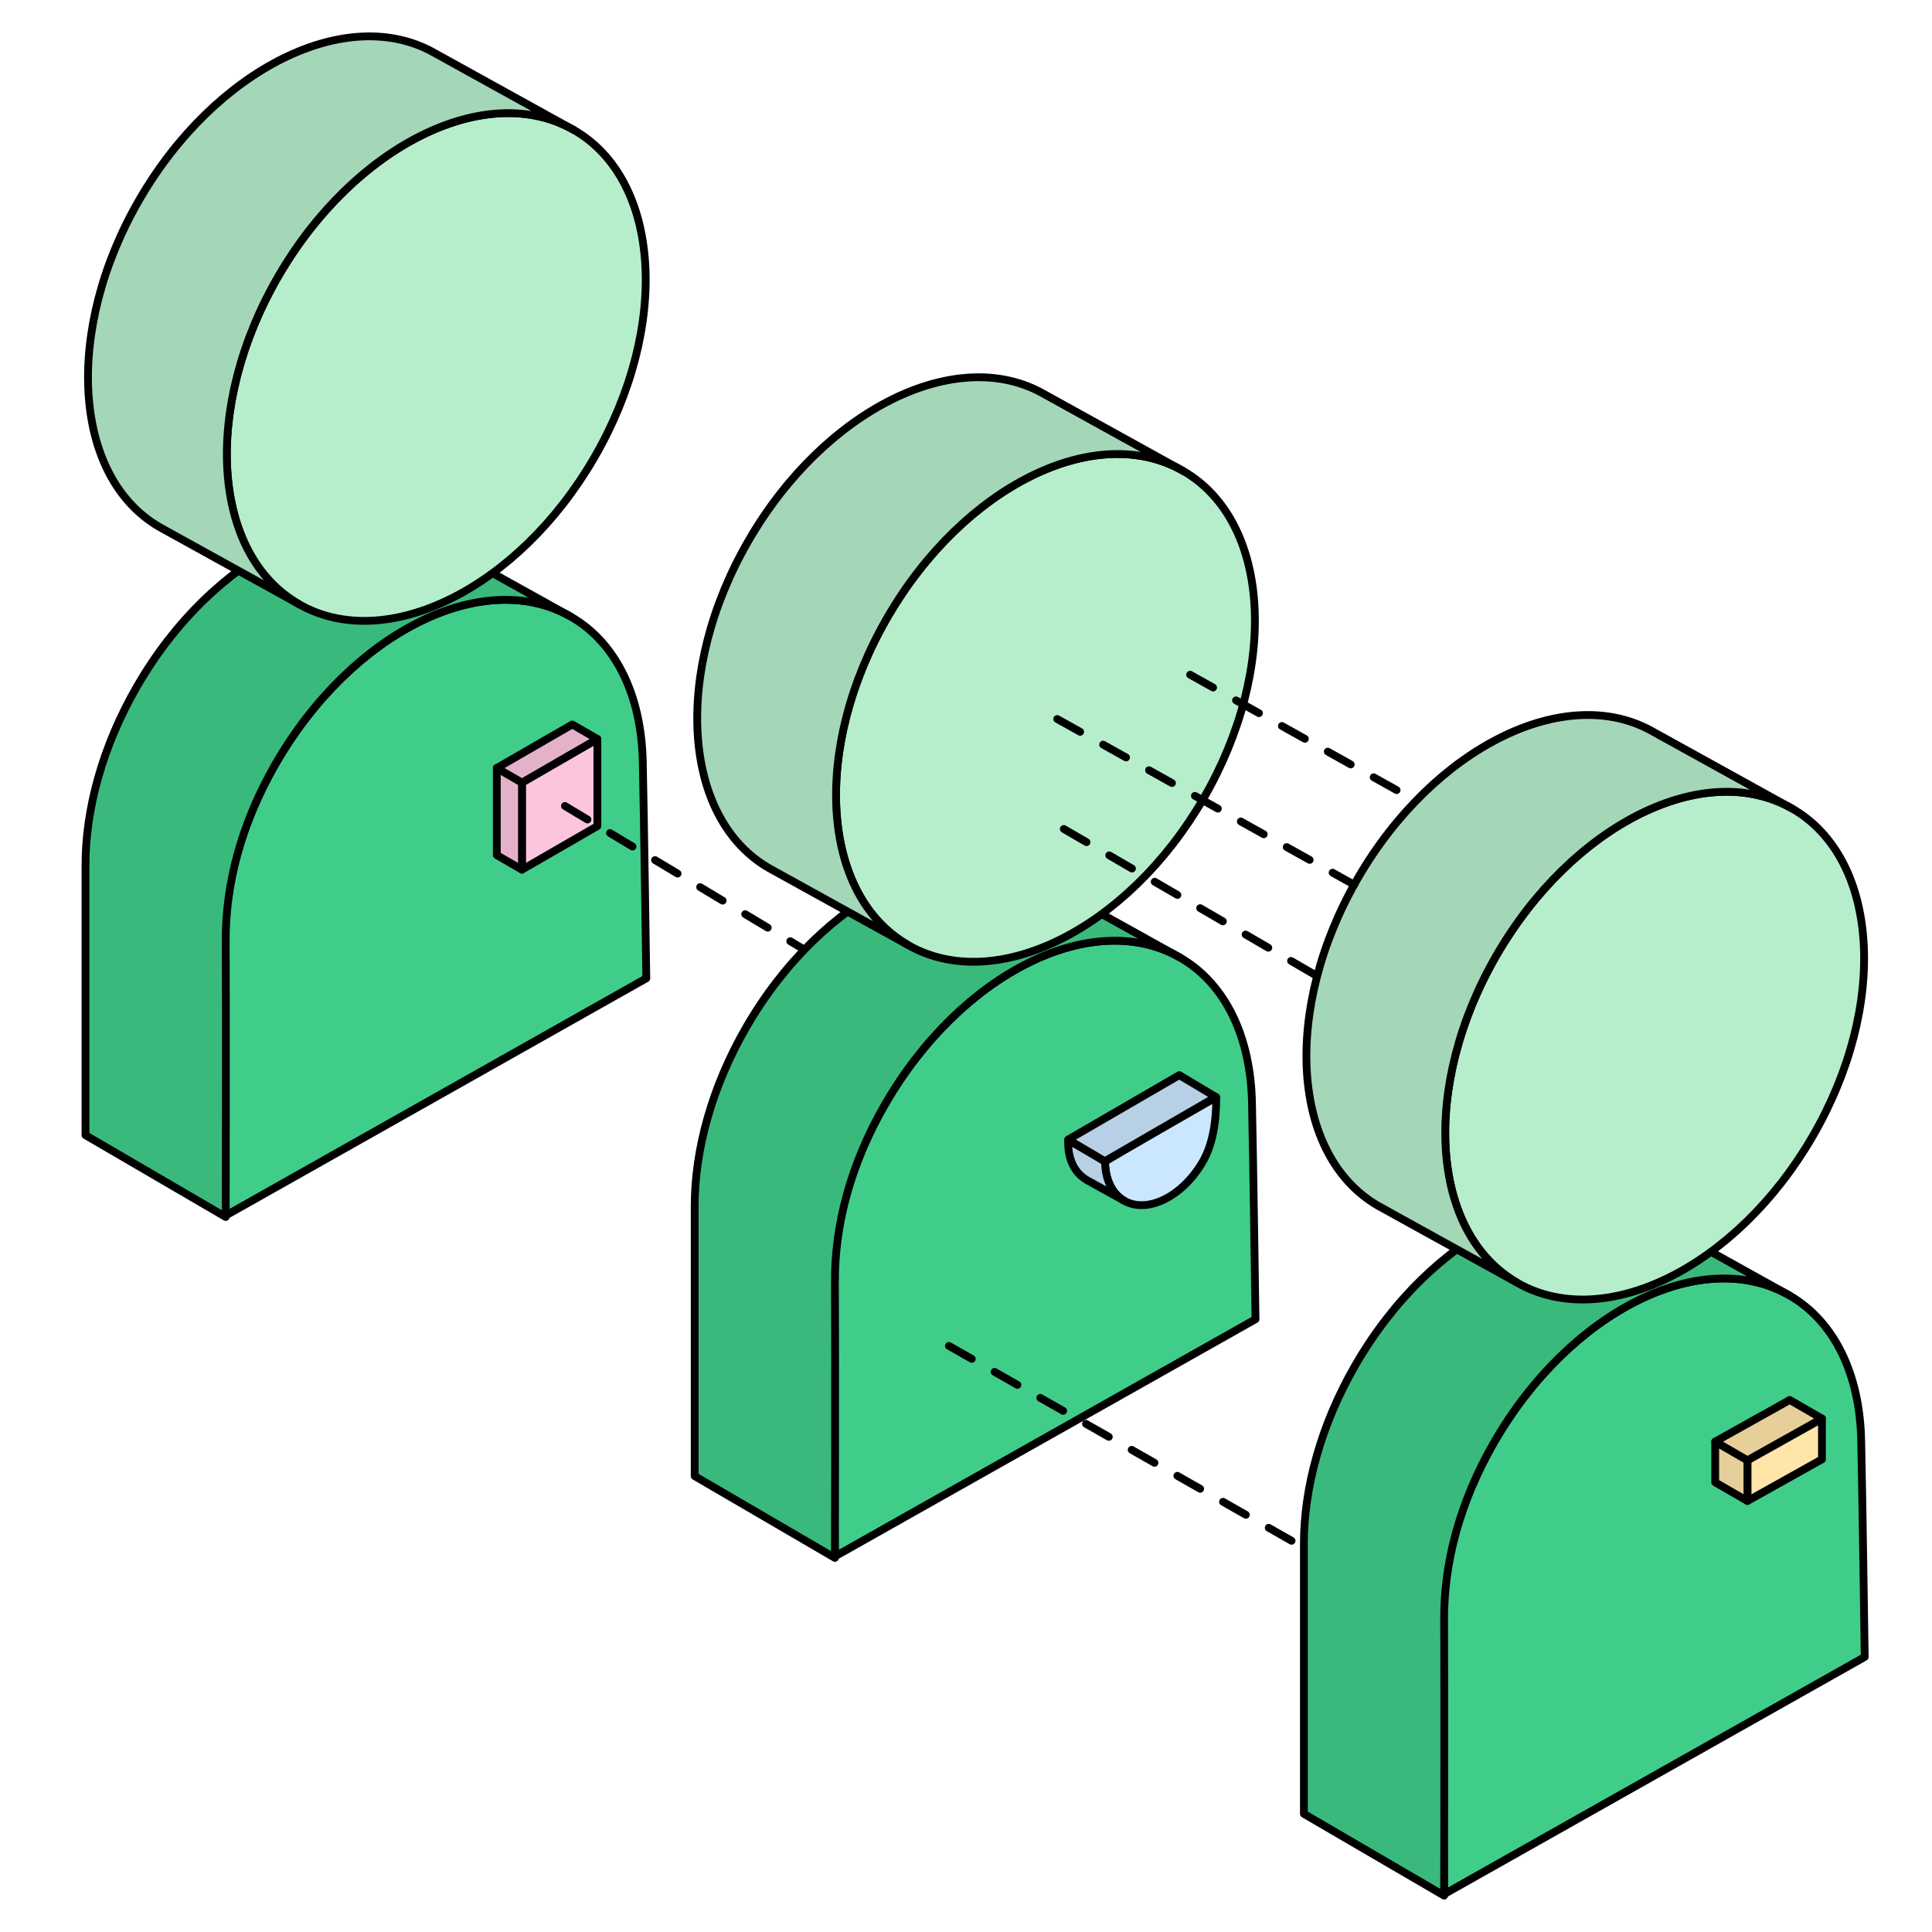<?xml version="1.0" encoding="utf-8"?>
<svg width="372" height="372" viewBox="0 0 372 372" fill="none" xmlns="http://www.w3.org/2000/svg">
<g clip-path="url(#clip0_2974_38441)">
<path d="M53.083 147.034C46.626 158.219 43.365 170.001 43.185 180.506C42.959 193.775 43.46 234.045 43.46 234.045L124.444 188.373C124.444 188.373 124.007 157.6 123.764 146.589C123.492 134.228 118.816 123.876 109.938 118.751C93.152 109.059 67.697 121.722 53.083 147.034Z" fill="#40CD8A" stroke="black" stroke-width="1.5" stroke-linecap="round" stroke-linejoin="round"/>
<path d="M100.5 167.449L115.025 159.063V142.29L100.5 150.69V167.449Z" fill="#FCC5DE" stroke="black" stroke-width="1.5" stroke-linecap="round" stroke-linejoin="round"/>
<path d="M95.657 164.654L100.499 167.449V150.69L95.657 147.881V164.654Z" fill="#FCC5DE"/>
<path d="M95.657 164.654L100.499 167.449V150.69L95.657 147.881V164.654Z" fill="black" fill-opacity="0.1"/>
<path d="M95.657 164.654L100.499 167.449V150.69L95.657 147.881V164.654Z" stroke="black" stroke-width="1.5" stroke-linecap="round" stroke-linejoin="round"/>
<path d="M95.658 147.881L110.183 139.495L115.025 142.29L100.5 150.69L95.658 147.881Z" fill="#FCC5DE"/>
<path d="M95.658 147.881L110.183 139.495L115.025 142.29L100.5 150.69L95.658 147.881Z" fill="black" fill-opacity="0.1"/>
<path d="M95.658 147.881L110.183 139.495L115.025 142.29L100.5 150.69L95.658 147.881Z" stroke="black" stroke-width="1.5" stroke-linecap="round" stroke-linejoin="round"/>
<path d="M109.939 118.751C109.712 118.62 109.484 118.493 109.254 118.37L83.221 103.908C66.435 94.216 40.98 106.879 26.366 132.191C19.71 143.72 16.451 155.883 16.461 166.628C16.472 179.475 16.461 218.579 16.461 218.579L43.46 234.327C43.46 234.327 43.543 194.025 43.46 181.308C43.389 170.491 46.366 158.669 53.083 147.035C67.5 122.064 92.467 109.404 109.254 118.37L109.939 118.751Z" fill="#40CD8A"/>
<path d="M109.939 118.751C109.712 118.62 109.484 118.493 109.254 118.37L83.221 103.908C66.435 94.216 40.98 106.879 26.366 132.191C19.71 143.72 16.451 155.883 16.461 166.628C16.472 179.475 16.461 218.579 16.461 218.579L43.46 234.327C43.46 234.327 43.543 194.025 43.46 181.308C43.389 170.491 46.366 158.669 53.083 147.035C67.5 122.064 92.467 109.404 109.254 118.37L109.939 118.751Z" fill="black" fill-opacity="0.1"/>
<path d="M53.083 147.035C67.697 121.722 93.153 109.059 109.939 118.751L83.221 103.908C66.435 94.216 40.98 106.879 26.366 132.191C19.71 143.72 16.451 155.883 16.461 166.628C16.472 179.475 16.461 218.579 16.461 218.579L43.46 234.327C43.46 234.327 43.543 194.025 43.46 181.308C43.389 170.491 46.366 158.669 53.083 147.035Z" stroke="black" stroke-width="1.5" stroke-miterlimit="10" stroke-linejoin="round"/>
<ellipse rx="35.075" ry="52.764" transform="matrix(-0.867 -0.498 -0.502 0.865 84.001 70.665)" fill="#B6EECB" stroke="black" stroke-width="1.5" stroke-linecap="round" stroke-linejoin="round"/>
<path d="M57.524 116.305C40.728 106.654 38.966 78.397 53.589 53.19C68.013 28.325 92.994 15.717 109.791 24.646L110.477 25.025C110.25 24.895 110.021 24.768 109.791 24.646L83.744 10.244C66.948 0.593 41.478 13.203 26.856 38.409C12.233 63.616 13.995 91.873 30.791 101.524L57.524 116.305Z" fill="#B6EECB"/>
<path d="M57.524 116.305C40.728 106.654 38.966 78.397 53.589 53.19C68.013 28.325 92.994 15.717 109.791 24.646L110.477 25.025C110.25 24.895 110.021 24.768 109.791 24.646L83.744 10.244C66.948 0.593 41.478 13.203 26.856 38.409C12.233 63.616 13.995 91.873 30.791 101.524L57.524 116.305Z" fill="black" fill-opacity="0.1"/>
<path d="M53.589 53.19C38.966 78.397 40.728 106.654 57.524 116.305L30.791 101.524C13.995 91.873 12.233 63.616 26.856 38.409C41.478 13.203 66.948 0.593 83.744 10.244L110.477 25.025C93.68 15.374 68.211 27.984 53.589 53.19Z" stroke="black" stroke-width="1.5" stroke-linecap="round" stroke-linejoin="round"/>
<path d="M170.384 212.674C163.926 223.858 160.666 235.641 160.486 246.145C160.259 259.415 160.76 299.685 160.76 299.685L241.745 254.012C241.745 254.012 241.308 223.24 241.065 212.229C240.792 199.868 236.117 189.516 227.239 184.39C210.453 174.699 184.998 187.362 170.384 212.674Z" fill="#40CD8A" stroke="black" stroke-width="1.5" stroke-linecap="round" stroke-linejoin="round"/>
<path d="M227.24 184.39C227.013 184.26 226.785 184.133 226.555 184.01L200.522 169.547C183.736 159.856 158.281 172.519 143.666 197.831C137.011 209.359 133.752 221.523 133.761 232.267C133.773 245.115 133.761 284.218 133.761 284.218L160.761 299.967C160.761 299.967 160.844 259.664 160.761 246.947C160.69 236.13 163.667 224.308 170.384 212.674C184.801 187.704 209.767 175.043 226.555 184.01L227.24 184.39Z" fill="#40CD8A"/>
<path d="M227.24 184.39C227.013 184.26 226.785 184.133 226.555 184.01L200.522 169.547C183.736 159.856 158.281 172.519 143.666 197.831C137.011 209.359 133.752 221.523 133.761 232.267C133.773 245.115 133.761 284.218 133.761 284.218L160.761 299.967C160.761 299.967 160.844 259.664 160.761 246.947C160.69 236.13 163.667 224.308 170.384 212.674C184.801 187.704 209.767 175.043 226.555 184.01L227.24 184.39Z" fill="black" fill-opacity="0.1"/>
<path d="M170.384 212.674C184.998 187.362 210.453 174.699 227.24 184.39L200.522 169.547C183.736 159.856 158.281 172.519 143.666 197.831C137.011 209.359 133.752 221.523 133.761 232.267C133.773 245.115 133.761 284.218 133.761 284.218L160.761 299.967C160.761 299.967 160.844 259.664 160.761 246.947C160.69 236.13 163.667 224.308 170.384 212.674Z" stroke="black" stroke-width="1.5" stroke-miterlimit="10" stroke-linejoin="round"/>
<ellipse rx="35.075" ry="52.764" transform="matrix(-0.867 -0.498 -0.502 0.865 201.302 136.305)" fill="#B6EECB" stroke="black" stroke-width="1.5" stroke-linecap="round" stroke-linejoin="round"/>
<path d="M212.771 223.704C212.816 227.028 214.061 229.817 216.45 231.19C220.914 233.754 227.682 230.403 231.569 223.704C233.375 220.591 234.193 216.425 234.193 211.258C234.193 211.258 212.388 223.704 212.771 223.704Z" fill="#CBE7FF" stroke="black" stroke-width="1.5" stroke-linecap="round" stroke-linejoin="round"/>
<path d="M216.45 231.19L209.346 227.262C206.809 225.804 205.563 223.087 205.672 219.493L212.771 223.652C212.804 226.998 214.049 229.81 216.45 231.19Z" fill="#CBE7FF"/>
<path d="M216.45 231.19L209.346 227.262C206.809 225.804 205.563 223.087 205.672 219.493L212.771 223.652C212.804 226.998 214.049 229.81 216.45 231.19Z" fill="black" fill-opacity="0.1"/>
<path d="M216.45 231.19L209.346 227.262C206.809 225.804 205.563 223.087 205.672 219.493L212.771 223.652C212.804 226.998 214.049 229.81 216.45 231.19Z" stroke="black" stroke-width="1.5" stroke-linecap="round" stroke-linejoin="round"/>
<path d="M205.671 219.421L227.069 207.014L234.104 211.217L212.735 223.585L205.671 219.421Z" fill="#CBE7FF"/>
<path d="M205.671 219.421L227.069 207.014L234.104 211.217L212.735 223.585L205.671 219.421Z" fill="black" fill-opacity="0.1"/>
<path d="M205.671 219.421L227.069 207.014L234.104 211.217L212.735 223.585L205.671 219.421Z" stroke="black" stroke-width="1.5" stroke-linecap="round" stroke-linejoin="round"/>
<path d="M174.825 181.945C158.029 172.294 156.267 144.036 170.889 118.83C185.314 93.964 210.295 81.357 227.092 90.286L227.777 90.665C227.55 90.534 227.322 90.408 227.092 90.286L201.044 75.884C184.248 66.233 158.779 78.843 144.156 104.049C129.534 129.255 131.296 157.513 148.092 167.164L174.825 181.945Z" fill="#B6EECB"/>
<path d="M174.825 181.945C158.029 172.294 156.267 144.036 170.889 118.83C185.314 93.964 210.295 81.357 227.092 90.286L227.777 90.665C227.55 90.534 227.322 90.408 227.092 90.286L201.044 75.884C184.248 66.233 158.779 78.843 144.156 104.049C129.534 129.255 131.296 157.513 148.092 167.164L174.825 181.945Z" fill="black" fill-opacity="0.1"/>
<path d="M170.889 118.83C156.267 144.036 158.029 172.294 174.825 181.945L148.092 167.164C131.296 157.513 129.534 129.255 144.156 104.049C158.779 78.843 184.248 66.233 201.044 75.884L227.777 90.665C210.981 81.014 185.512 93.624 170.889 118.83Z" stroke="black" stroke-width="1.5" stroke-linecap="round" stroke-linejoin="round"/>
<path d="M287.683 277.706C281.226 288.89 277.966 300.672 277.786 311.177C277.559 324.446 278.06 364.716 278.06 364.716L359.045 319.044C359.045 319.044 358.608 288.272 358.365 277.26C358.092 264.9 353.417 254.548 344.539 249.422C327.753 239.73 302.297 252.393 287.683 277.706Z" fill="#40CD8A" stroke="black" stroke-width="1.5" stroke-linecap="round" stroke-linejoin="round"/>
<path d="M336.463 289.007L350.813 280.989V273.141L336.463 281.176V289.007Z" fill="#FFE6A8" stroke="black" stroke-width="1.5" stroke-linecap="round" stroke-linejoin="round"/>
<path d="M330.258 285.424L336.463 289.007V281.176L330.258 277.576V285.424Z" fill="#FFE6A8"/>
<path d="M330.258 285.424L336.463 289.007V281.176L330.258 277.576V285.424Z" fill="black" fill-opacity="0.1"/>
<path d="M330.258 285.424L336.463 289.007V281.176L330.258 277.576V285.424Z" stroke="black" stroke-width="1.5" stroke-linecap="round" stroke-linejoin="round"/>
<path d="M330.258 277.576L344.609 269.558L350.814 273.141L336.463 281.176L330.258 277.576Z" fill="#FFE6A8"/>
<path d="M330.258 277.576L344.609 269.558L350.814 273.141L336.463 281.176L330.258 277.576Z" fill="black" fill-opacity="0.1"/>
<path d="M330.258 277.576L344.609 269.558L350.814 273.141L336.463 281.176L330.258 277.576Z" stroke="black" stroke-width="1.5" stroke-linecap="round" stroke-linejoin="round"/>
<path d="M344.54 249.422C344.313 249.291 344.084 249.164 343.854 249.042L317.822 234.579C301.035 224.887 275.58 237.55 260.966 262.863C254.311 274.391 251.051 286.554 251.061 297.299C251.073 310.146 251.061 349.25 251.061 349.25L278.061 364.999C278.061 364.999 278.144 324.696 278.061 311.979C277.99 301.162 280.967 289.34 287.684 277.706C302.101 252.736 327.067 240.075 343.854 249.042L344.54 249.422Z" fill="#40CD8A"/>
<path d="M344.54 249.422C344.313 249.291 344.084 249.164 343.854 249.042L317.822 234.579C301.035 224.887 275.58 237.55 260.966 262.863C254.311 274.391 251.051 286.554 251.061 297.299C251.073 310.146 251.061 349.25 251.061 349.25L278.061 364.999C278.061 364.999 278.144 324.696 278.061 311.979C277.99 301.162 280.967 289.34 287.684 277.706C302.101 252.736 327.067 240.075 343.854 249.042L344.54 249.422Z" fill="black" fill-opacity="0.1"/>
<path d="M287.684 277.706C302.298 252.394 327.753 239.73 344.54 249.422L317.822 234.579C301.035 224.887 275.58 237.55 260.966 262.863C254.311 274.391 251.051 286.554 251.061 297.299C251.073 310.146 251.061 349.25 251.061 349.25L278.061 364.999C278.061 364.999 278.144 324.696 278.061 311.979C277.99 301.162 280.967 289.34 287.684 277.706Z" stroke="black" stroke-width="1.5" stroke-miterlimit="10" stroke-linejoin="round"/>
<ellipse rx="35.075" ry="52.764" transform="matrix(-0.867 -0.498 -0.502 0.865 318.602 201.337)" fill="#B6EECB" stroke="black" stroke-width="1.5" stroke-linecap="round" stroke-linejoin="round"/>
<path d="M292.125 246.976C275.329 237.325 273.567 209.068 288.189 183.862C302.614 158.996 327.595 146.388 344.392 155.317L345.077 155.696C344.85 155.566 344.622 155.44 344.392 155.317L318.344 140.915C301.548 131.264 276.079 143.874 261.456 169.081C246.834 194.287 248.596 222.544 265.392 232.195L292.125 246.976Z" fill="#B6EECB"/>
<path d="M292.125 246.976C275.329 237.325 273.567 209.068 288.189 183.862C302.614 158.996 327.595 146.388 344.392 155.317L345.077 155.696C344.85 155.566 344.622 155.44 344.392 155.317L318.344 140.915C301.548 131.264 276.079 143.874 261.456 169.081C246.834 194.287 248.596 222.544 265.392 232.195L292.125 246.976Z" fill="black" fill-opacity="0.1"/>
<path d="M288.189 183.862C273.567 209.068 275.329 237.325 292.125 246.976L265.392 232.195C248.596 222.544 246.834 194.287 261.456 169.081C276.079 143.874 301.548 131.264 318.344 140.915L345.077 155.696C328.281 146.045 302.811 158.655 288.189 183.862Z" stroke="black" stroke-width="1.5" stroke-linecap="round" stroke-linejoin="round"/>
<path d="M203.565 138.444L260.756 170.358" stroke="black" stroke-width="1.5" stroke-linecap="round" stroke-linejoin="round" stroke-dasharray="5.06 5.06"/>
<path d="M229.159 129.913L272.131 153.927" stroke="black" stroke-width="1.5" stroke-linecap="round" stroke-linejoin="round" stroke-dasharray="5.06 5.06"/>
<path d="M108.774 155.191L154.59 182.681" stroke="black" stroke-width="1.5" stroke-linecap="round" stroke-linejoin="round" stroke-dasharray="5.06 5.06"/>
<path d="M204.83 159.615L253.805 188.052" stroke="black" stroke-width="1.5" stroke-linecap="round" stroke-linejoin="round" stroke-dasharray="5.06 5.06"/>
<path d="M182.711 259.146L251.593 298.326" stroke="black" stroke-width="1.5" stroke-linecap="round" stroke-linejoin="round" stroke-dasharray="5.06 5.06"/>
</g>
<defs>
<clipPath id="clip0_2974_38441">
<rect width="372" height="372" fill="white"/>
</clipPath>
</defs>
</svg>
